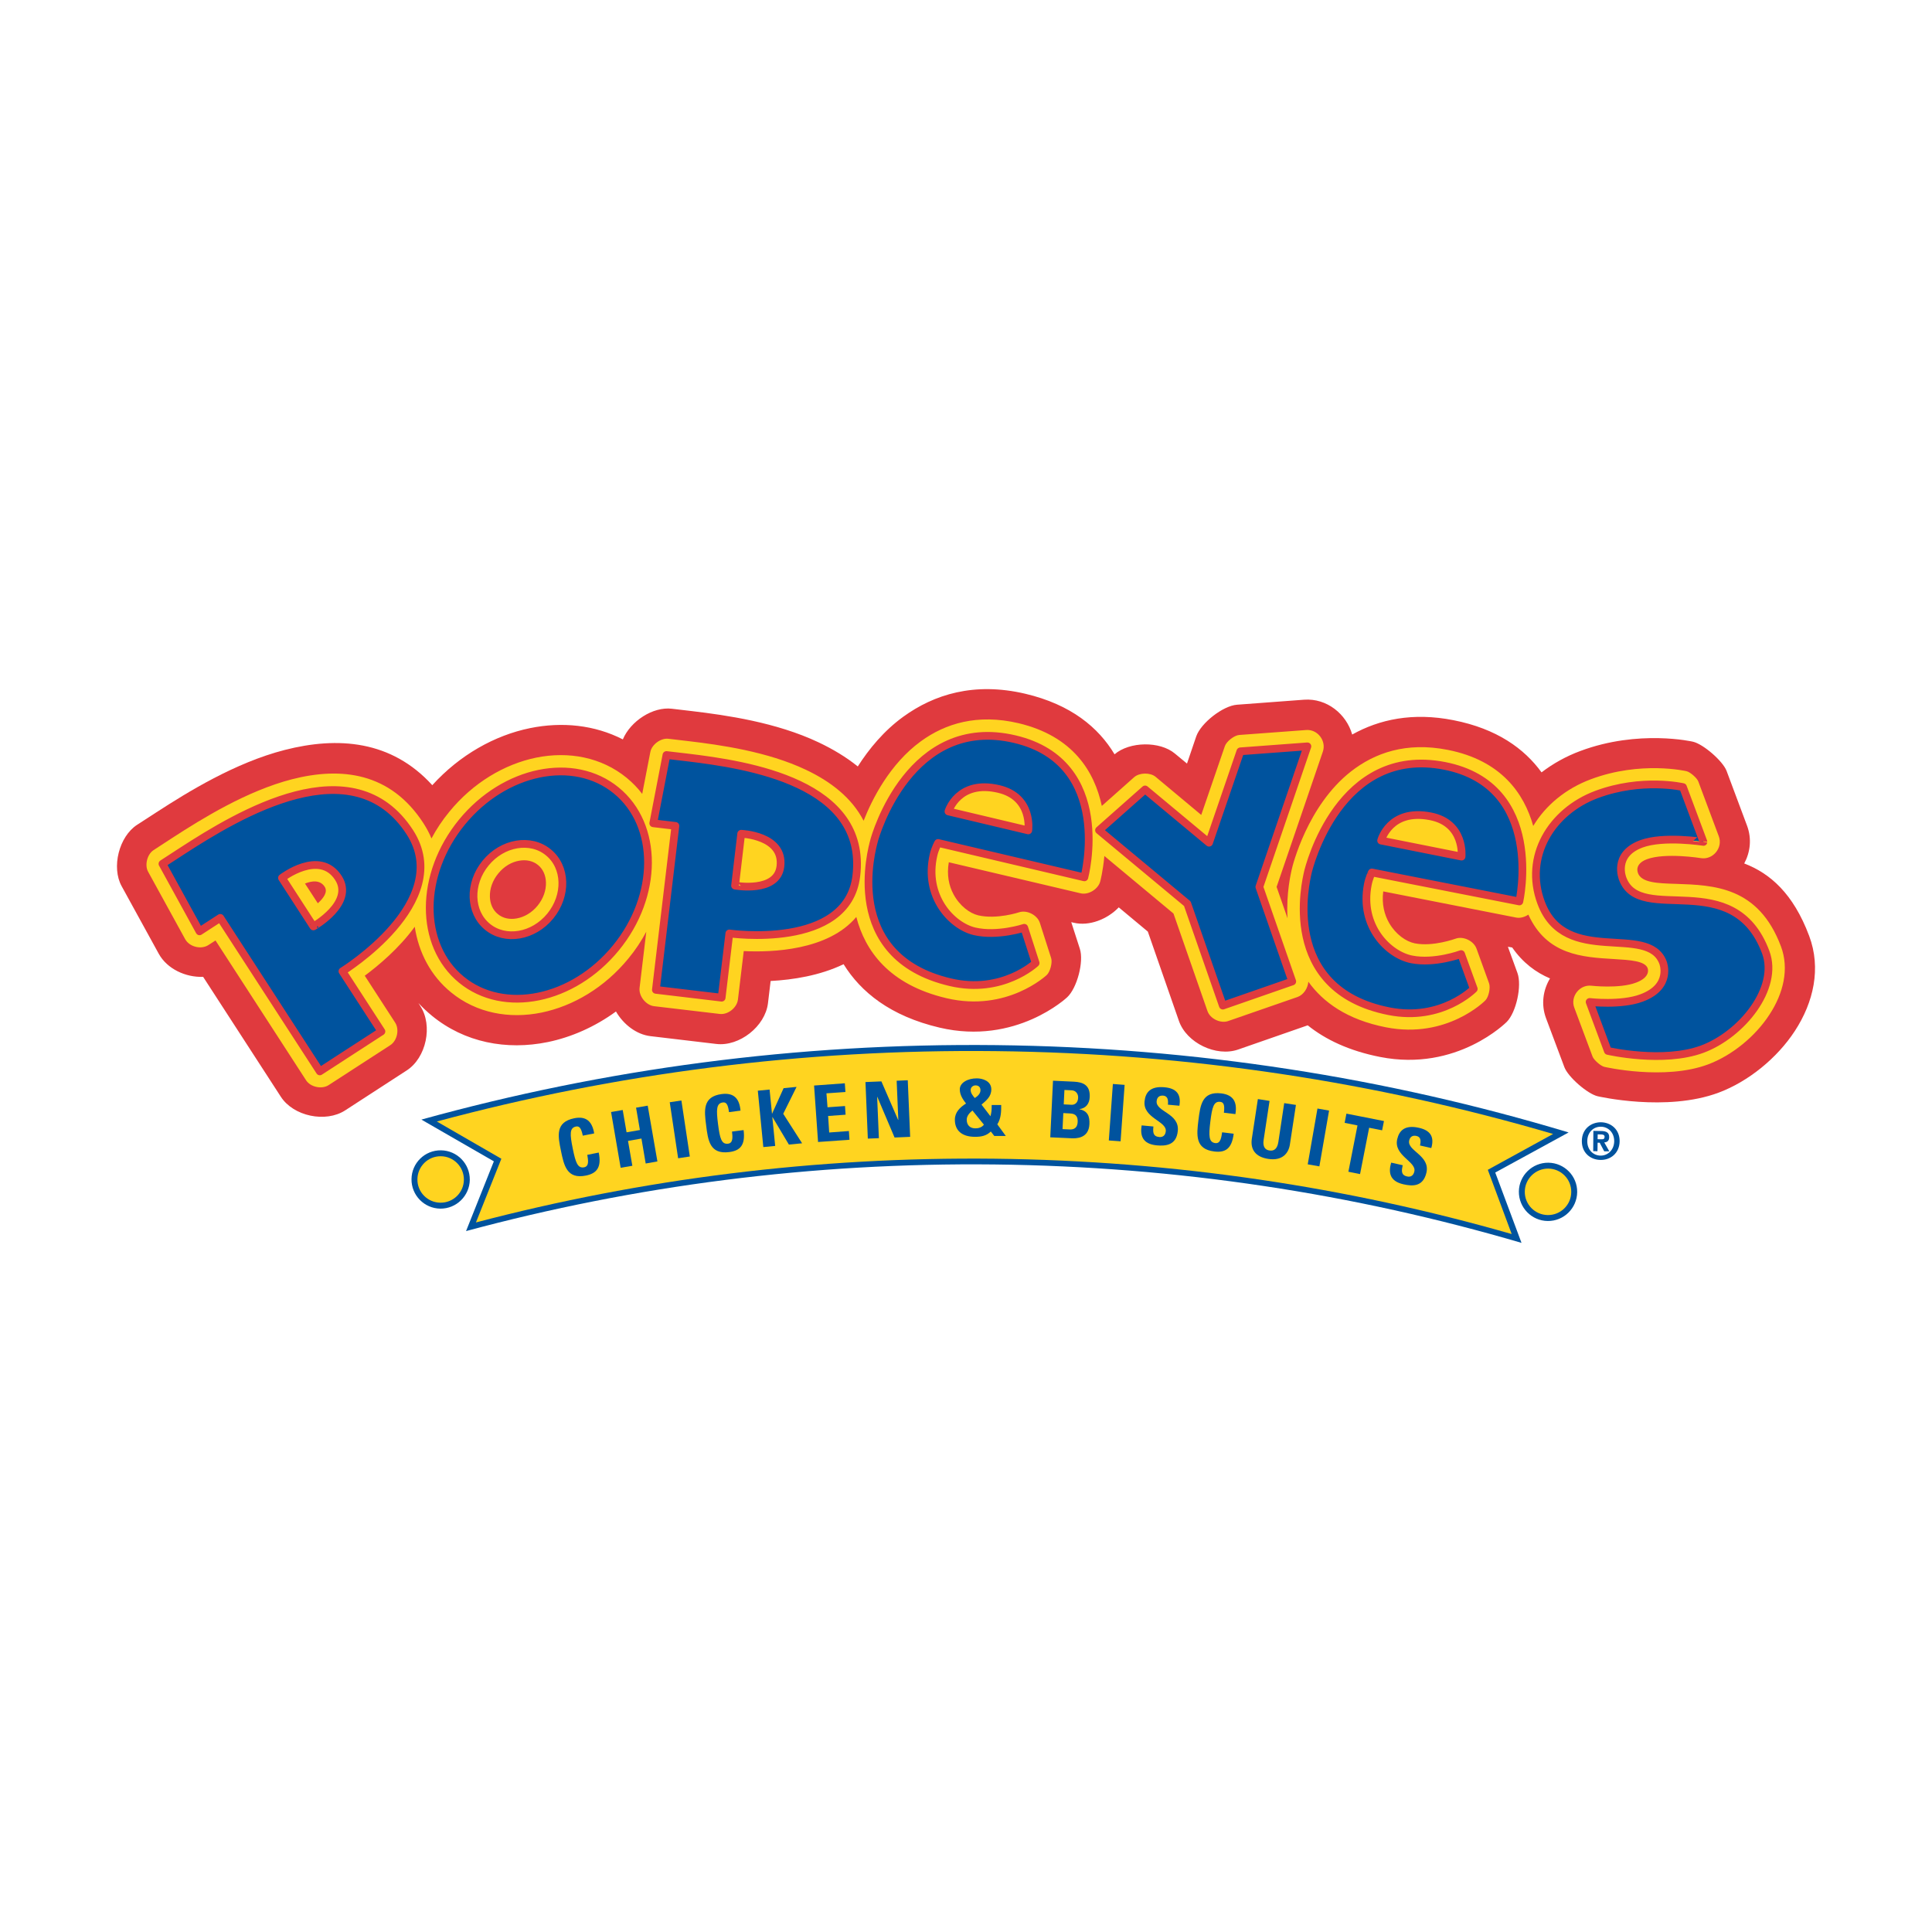 <?xml version="1.0" encoding="iso-8859-1"?>
<!-- Generator: Adobe Illustrator 23.0.1, SVG Export Plug-In . SVG Version: 6.00 Build 0)  -->
<svg version="1.1" id="Layer_1" xmlns="http://www.w3.org/2000/svg" xmlns:xlink="http://www.w3.org/1999/xlink" x="0px" y="0px"
	 viewBox="0 0 512 512" style="enable-background:new 0 0 512 512;" xml:space="preserve">
<g>
	<path style="fill:#E03A3E;" d="M107.789,283.672l-16.322,10.593c-5.178,3.344-13.711,1.558-17.051-3.629l-20.581-31.76
		c-4.658,0.174-9.566-2.115-11.77-6.131l-9.829-17.895c-2.75-4.995-0.703-13.162,4.105-16.273l5.065-3.281
		c8.379-5.433,20.94-13.189,34.029-16.546c14.118-3.62,28.305-2.565,39.123,9.331c7.284-8.018,16.531-13.206,25.888-15.116
		c8.533-1.745,17.15-0.846,24.613,2.983c2.025-4.825,7.947-8.73,13.001-8.125l5.405,0.635c8.994,1.078,22.229,2.948,33.501,8.286
		c3.758,1.782,7.273,3.884,10.357,6.372c2.985-4.671,6.939-9.465,12.033-13.161c8.167-5.922,18.798-9.287,32.348-6.108
		c12.177,2.864,19.435,8.99,23.665,16.051c3.973-3.409,12.004-3.543,15.989-0.199l3.208,2.653l2.45-7.203
		c1.242-3.554,7.083-8.117,10.814-8.393l17.769-1.328c6.054-0.439,11.213,3.816,12.748,9.23c7.152-4.003,16.029-5.944,26.851-3.798
		c11.462,2.252,18.746,7.511,23.328,13.824c3.047-2.333,6.5-4.261,10.261-5.658c15.517-5.806,29.839-2.475,29.861-2.468
		c2.739,0.624,7.917,5.121,8.91,7.725l5.431,14.537c1.3,3.474,0.842,7.059-0.751,10.005c6.801,2.596,13.001,7.94,17.216,19.213
		c3.216,8.566,1.169,17.573-3.805,25.187c-4.68,7.178-12.316,13.394-20.179,16.331c-13.854,5.187-32.014,0.972-32.062,0.963
		c-2.695-0.619-7.874-5.125-8.837-7.731l-4.853-12.942c-1.369-3.679-0.791-7.498,1.055-10.553c-3.706-1.577-7.145-4.074-10.02-8.192
		c-0.15-0.022-0.307-0.049-0.483-0.09l-0.659-0.106l2.531,6.949c1.223,3.358-0.326,10.428-2.842,12.962
		c-0.037,0.013-13.088,13.308-33.531,9.293c-8.265-1.626-14.502-4.614-19.215-8.394c0,0.004-0.033,0.022-0.051,0.022l-18.369,6.394
		c-5.823,2.034-13.678-1.754-15.703-7.569l-8.244-23.683l-7.705-6.42c-3.047,3.179-7.833,5.041-11.906,4.078l-0.681-0.156
		l2.278,7.062c1.11,3.415-0.751,10.422-3.365,12.845c-0.041,0.037-13.539,12.795-33.791,8.046
		c-13.088-3.072-20.903-9.457-25.456-16.813c-6.284,3.02-13.418,4.137-19.336,4.448l-0.703,5.883
		c-0.732,6.14-7.577,11.536-13.704,10.802l-17.45-2.067c-3.71-0.44-7.156-3.116-9.13-6.531c-5.61,4.083-11.822,6.808-18.058,8.099
		c-10.976,2.249-22.079,0.108-30.703-6.963c-1.289-1.055-2.487-2.181-3.582-3.375l0.505,0.811
		C114.762,271.797,112.967,280.323,107.789,283.672L107.789,283.672L107.789,283.672z"/>
	<path style="fill:#FFD420;" d="M436.448,227.709c-3.373,1.256-2.417,3.517-2.391,3.527l0.022,0.156
		c0.974,2.556,5.219,2.694,10.093,2.84c10.053,0.335,21.852,0.718,27.807,16.595c2.219,5.934,0.637,12.428-3.047,18.045
		c-3.761,5.816-9.947,10.829-16.253,13.197c-11.591,4.347-27.484,0.665-27.517,0.656c-0.956-0.215-2.765-1.798-3.117-2.721
		l-4.845-12.966c-1.102-2.934,1.406-6.149,4.501-5.814c0.03,0,7.442,0.855,11.858-0.811c4.014-1.5,3.102-3.749,3.102-3.749
		l-0.008-0.058c-0.718-1.959-4.607-2.186-8.95-2.448c-8.349-0.491-17.82-1.051-22.672-11.777c-0.971,0.656-2.164,0.989-3.215,0.787
		l-35.244-6.936c-0.429,3.335,0.293,6.185,1.596,8.419c1.743,2.992,4.446,4.876,6.764,5.343c4.874,0.962,10.788-1.241,10.803-1.232
		c2.043-0.753,4.787,0.57,5.548,2.613l3.336,9.216c0.424,1.172-0.107,3.66-0.996,4.534c-0.029,0.044-10.104,10.307-26.32,7.123
		c-10.305-2.025-16.674-6.638-20.578-12.087c-0.125,1.714-1.263,3.472-2.842,4.041l-18.391,6.381
		c-2.04,0.725-4.809-0.606-5.504-2.65l-9.005-25.838l-18.318-15.253c-0.363,4.025-1.077,6.714-1.088,6.728
		c-0.538,2.075-3.116,3.651-5.193,3.17l-34.941-8.232c-0.582,3.34,0.022,6.225,1.245,8.487c1.634,3.054,4.27,5.039,6.552,5.579
		c4.904,1.139,10.854-0.802,10.865-0.82c2.069-0.659,4.787,0.743,5.46,2.792l2.999,9.355c0.392,1.179-0.264,3.646-1.172,4.497
		c-0.051,0.031-10.488,9.924-26.565,6.134c-15.282-3.593-21.584-12.618-23.896-21.526c-7.47,8.908-22.416,9.406-29.831,9.038
		l-1.542,12.863c-0.264,2.163-2.662,4.056-4.812,3.798l-17.432-2.058c-2.15-0.271-4.061-2.679-3.823-4.834l1.78-14.89
		c-1.304,2.445-2.868,4.827-4.721,7.066c-6.314,7.716-14.634,12.614-22.995,14.346c-8.631,1.772-17.329,0.133-24.016-5.347
		c-5.398-4.404-8.591-10.567-9.627-17.388c-4.19,5.766-9.683,10.331-13.246,12.975l8.042,12.404
		c1.194,1.822,0.557,4.814-1.275,5.999l-16.333,10.583c-1.809,1.176-4.816,0.539-5.984-1.274l-24.002-37.054l-1.879,1.212
		c-1.941,1.263-5.028,0.489-6.156-1.546l-9.833-17.899c-0.963-1.751-0.227-4.631,1.447-5.708l5.046-3.29
		c7.907-5.116,19.695-12.415,31.652-15.495c13.041-3.33,26.078-1.862,34.852,11.695c0.85,1.333,1.564,2.664,2.102,3.995
		c1.304-2.444,2.864-4.814,4.721-7.066c6.302-7.716,14.634-12.618,22.98-14.346c8.654-1.758,17.336-0.124,24.023,5.339
		c1.568,1.291,2.937,2.703,4.124,4.261l2.153-11.105c0.381-1.985,2.787-3.739,4.768-3.505l5.416,0.637
		c8.463,1.007,20.849,2.761,31.011,7.569c6.621,3.129,12.213,7.467,15.326,13.526c2.19-5.601,6.911-15.066,15.191-21.077
		c6.442-4.68,14.923-7.343,25.837-4.786c14.495,3.424,20.16,12.881,22.097,21.929l8.58-7.623c1.392-1.216,4.23-1.274,5.662-0.099
		l12.107,10.111l6.259-18.232c0.424-1.26,2.494-2.858,3.786-2.957l17.773-1.316c3.014-0.227,5.391,2.867,4.409,5.735l-12.257,35.841
		l2.9,8.313c-0.403-6.714,0.938-12.039,1.07-12.766c0.245-1.245,4.208-17.097,15.732-26.131c6.306-4.924,14.667-7.903,25.653-5.729
		c14.121,2.774,20.222,11.495,22.654,20.169c3.288-5.49,8.654-9.915,15.271-12.382c13.253-4.966,25.316-2.146,25.346-2.137
		c0.96,0.209,2.779,1.793,3.124,2.71l5.435,14.533c1.146,3.023-1.516,6.291-4.702,5.802
		C450.777,227.407,441.289,225.892,436.448,227.709L436.448,227.709L436.448,227.709z M131.93,242.242
		c1.337,1.123,3.146,1.478,4.947,1.161c2.018-0.342,4.043-1.496,5.588-3.384c1.538-1.892,2.285-4.106,2.216-6.18
		c-0.051-1.82-0.743-3.503-2.094-4.599c-1.362-1.108-3.135-1.468-4.959-1.148c-2.025,0.333-4.043,1.493-5.577,3.389
		c-1.56,1.888-2.289,4.1-2.223,6.165C129.879,239.468,130.571,241.151,131.93,242.242L131.93,242.242L131.93,242.242z
		 M86.043,234.996c-1.201-1.842-3.336-1.597-5.219-0.846l3.402,5.228C85.714,238.047,86.941,236.386,86.043,234.996L86.043,234.996
		L86.043,234.996z"/>
	
		<path style="fill-rule:evenodd;clip-rule:evenodd;fill:#00539E;stroke:#E03A3E;stroke-width:2.05;stroke-linejoin:round;stroke-miterlimit:2.613;" d="
		M434.939,223.647c-7.617,2.842-4.904,9.243-4.904,9.243c4.647,12.455,29.337-3.397,37.896,19.444
		c3.552,9.554-6.383,21.795-16.769,25.682c-10.389,3.873-25.067,0.485-25.067,0.485l-4.827-12.971c0,0,8.383,0.972,13.788-1.068
		c8.177-3.038,5.661-9.359,5.661-9.359c-3.951-10.527-25.869,1.304-32.296-15.861c-4.559-12.173,2.637-24.181,14.667-28.687
		c12.037-4.501,22.921-1.966,22.921-1.966l5.424,14.528C451.433,223.118,440.882,221.427,434.939,223.647L434.939,223.647
		L434.939,223.647z M362.487,234.396c-2.183,11.096,5.475,18.642,11.602,19.849c6.094,1.212,13.121-1.402,13.121-1.402l3.351,9.227
		c0,0-8.492,8.664-22.423,5.922c-29.286-5.757-21.936-34.876-21.592-36.587c0.344-1.695,8.445-33.913,36.281-28.442
		c26.745,5.268,19.82,35.931,19.82,35.931l-39.09-7.685C363.556,231.208,362.831,232.623,362.487,234.396L362.487,234.396
		L362.487,234.396z M387.327,227.006c0,0,0.938-8.879-8.225-10.673c-10.866-2.133-13.089,6.425-13.089,6.425L387.327,227.006
		L387.327,227.006L387.327,227.006z M291.251,220.024l12.21-10.814l16.952,14.114l8.298-24.212l17.761-1.319l-12.73,37.249
		l8.716,25.058l-18.395,6.398l-9.408-27.008L291.251,220.024L291.251,220.024L291.251,220.024z M247.401,226.537
		c-2.574,11.003,4.809,18.844,10.859,20.273c6.083,1.41,13.18-0.936,13.18-0.936l3.014,9.346c0,0-8.829,8.335-22.628,5.076
		c-29.048-6.817-20.643-35.642-20.226-37.343c0.384-1.692,9.683-33.58,37.321-27.071c26.507,6.224,18.446,36.625,18.446,36.625
		l-38.767-9.113C248.598,223.395,247.822,224.766,247.401,226.537L247.401,226.537L247.401,226.537z M272.505,220.064
		c0,0,1.271-8.839-7.826-10.976c-10.778-2.534-13.33,5.953-13.33,5.953L272.505,220.064L272.505,220.064L272.505,220.064z
		 M191.245,264.396l-17.428-2.075l5.171-43.451l-5.867-0.694l3.494-18.086l5.405,0.628c16.322,1.95,47.864,6.758,44.912,31.397
		c-2.344,19.73-33.651,15.254-33.651,15.254L191.245,264.396L191.245,264.396L191.245,264.396z M206.821,229.578
		c0.97-8.22-10.397-8.624-10.397-8.624l-1.626,13.746C194.798,234.7,205.989,236.738,206.821,229.578L206.821,229.578
		L206.821,229.578z M122.423,217.874c11.32-13.834,29.641-17.606,40.899-8.384c11.25,9.212,11.21,27.904-0.135,41.75
		c-11.342,13.852-29.649,17.6-40.902,8.388C111.023,250.407,111.096,231.724,122.423,217.874L122.423,217.874L122.423,217.874z
		 M129.176,245.607c4.728,3.878,12.202,2.613,16.659-2.84c4.453-5.464,4.248-13.011-0.516-16.888
		c-4.728-3.878-12.18-2.606-16.634,2.849C124.228,234.165,124.441,241.738,129.176,245.607L129.176,245.607L129.176,245.607z
		 M101.084,273.343L84.754,283.93l-26.378-40.683l-5.501,3.567l-9.822-17.899l5.046-3.281c15.289-9.915,45.553-28.158,60.506-5.088
		c11.979,18.494-17.86,36.852-17.86,36.852L101.084,273.343L101.084,273.343L101.084,273.343z M89.669,232.638
		c-4.984-7.676-14.945,0.018-14.945,0.018l8.328,12.861C83.051,245.518,94.027,239.343,89.669,232.638L89.669,232.638
		L89.669,232.638z"/>
	<path style="fill-rule:evenodd;clip-rule:evenodd;fill:#00539E;" d="M263.928,276.966c-52.749-0.588-103.818,6.317-152.253,19.737
		l19.201,11.065l-7.368,18.481c44.605-12.021,91.586-18.197,140.069-17.653c48.472,0.544,95.318,7.766,139.641,20.779l-6.962-18.642
		l19.442-10.624C367.581,285.613,316.667,277.554,263.928,276.966L263.928,276.966L263.928,276.966z"/>
	<path style="fill-rule:evenodd;clip-rule:evenodd;fill:#FFD420;" d="M263.917,278.559c-51.273-0.582-100.965,5.946-148.148,18.651
		l17.095,9.872l-6.735,16.879c43.847-11.523,89.953-17.421,137.455-16.891c47.512,0.544,93.48,7.461,137.03,19.964l-6.328-17.022
		l17.304-9.501C364.71,286.757,315.187,279.131,263.917,278.559L263.917,278.559L263.917,278.559z"/>
	<path style="fill-rule:evenodd;clip-rule:evenodd;fill:#00539E;" d="M116.699,320.302c-4.277-0.046-7.694-3.558-7.646-7.815
		c0.04-4.279,3.537-7.698,7.826-7.639c4.244,0.053,7.665,3.543,7.625,7.813C124.433,316.913,120.947,320.337,116.699,320.302
		L116.699,320.302L116.699,320.302z"/>
	<path style="fill-rule:evenodd;clip-rule:evenodd;fill:#FFD420;" d="M116.717,318.726c-3.424-0.037-6.145-2.814-6.098-6.22
		c0.037-3.397,2.82-6.14,6.226-6.09c3.387,0.03,6.127,2.835,6.09,6.233C122.906,316.051,120.112,318.76,116.717,318.726
		L116.717,318.726L116.717,318.726z"/>
	<path style="fill-rule:evenodd;clip-rule:evenodd;fill:#00539E;" d="M410.161,323.578c4.256,0.049,7.749-3.375,7.808-7.639
		c0.062-4.266-3.376-7.762-7.635-7.809c-4.256-0.04-7.764,3.375-7.819,7.626C402.474,320.035,405.898,323.53,410.161,323.578
		L410.161,323.578L410.161,323.578z"/>
	<path style="fill-rule:evenodd;clip-rule:evenodd;fill:#FFD420;" d="M410.175,322.003c3.398,0.038,6.2-2.696,6.222-6.083
		c0.055-3.406-2.684-6.193-6.083-6.233c-3.387-0.022-6.196,2.706-6.229,6.096C404.041,319.18,406.77,321.963,410.175,322.003
		L410.175,322.003L410.175,322.003z"/>
	<path style="fill-rule:evenodd;clip-rule:evenodd;fill:#00539E;" d="M148.655,304.963c-0.802-3.891-1.545-7.588,3.526-8.615
		c3.135-0.646,4.757,0.828,5.285,4.019l-3.025,0.597c-0.392-1.941-0.879-2.604-1.794-2.423c-1.732,0.344-1.634,2.022-0.868,5.807
		c0.762,3.763,1.3,5.33,3.036,4.997c1.432-0.304,1-2.117,0.82-3.3l3.036-0.606c0.795,3.922-0.52,5.508-3.38,6.096
		C150.211,312.571,149.446,308.814,148.655,304.963L148.655,304.963L148.655,304.963z"/>
	<polygon style="fill-rule:evenodd;clip-rule:evenodd;fill:#00539E;" points="169.58,299.465 168.562,293.543 171.65,293.012 
		174.22,307.794 171.115,308.342 169.991,301.726 166.431,302.354 167.581,308.944 164.479,309.473 161.941,294.696 
		165.025,294.162 166.046,300.074 169.58,299.465 169.58,299.465 	"/>
	<polygon style="fill-rule:evenodd;clip-rule:evenodd;fill:#00539E;" points="179.71,306.954 177.487,292.104 180.581,291.641 
		182.811,306.485 179.71,306.954 179.71,306.954 	"/>
	<path style="fill-rule:evenodd;clip-rule:evenodd;fill:#00539E;" d="M187.14,298.274c-0.516-3.939-0.989-7.679,4.149-8.342
		c3.175-0.397,4.676,1.183,4.955,4.395l-3.054,0.399c-0.242-1.976-0.692-2.694-1.622-2.564c-1.751,0.223-1.765,1.901-1.282,5.726
		c0.487,3.807,0.912,5.424,2.67,5.2c1.45-0.187,1.15-2.04,1.036-3.21l3.069-0.392c0.509,3.981-0.904,5.464-3.819,5.823
		C188.103,305.974,187.62,302.177,187.14,298.274L187.14,298.274L187.14,298.274z"/>
	<polygon style="fill-rule:evenodd;clip-rule:evenodd;fill:#00539E;" points="207.663,288.374 211.098,288.039 207.564,295.164 
		212.57,302.986 209.062,303.325 204.708,296.019 204.675,296.028 205.432,303.685 202.287,303.988 200.829,289.046 
		203.946,288.742 204.587,295.136 204.616,295.127 207.663,288.374 207.663,288.374 	"/>
	<polygon style="fill-rule:evenodd;clip-rule:evenodd;fill:#00539E;" points="216.792,302.64 215.738,287.678 223.886,287.081 
		224.051,289.392 219.019,289.745 219.301,293.441 223.937,293.111 224.091,295.409 219.462,295.746 219.744,300.124 
		224.963,299.732 225.12,302.05 216.792,302.64 216.792,302.64 	"/>
	<polygon style="fill-rule:evenodd;clip-rule:evenodd;fill:#00539E;" points="229.983,301.744 229.357,286.757 233.58,286.579 
		238.015,296.793 238.062,296.784 237.623,286.406 240.567,286.275 241.201,301.276 237.07,301.455 232.488,290.661 
		232.452,290.661 232.913,301.629 229.983,301.744 229.983,301.744 	"/>
	<path style="fill-rule:evenodd;clip-rule:evenodd;fill:#00539E;" d="M262.58,299.856c-1.19,1.17-2.578,1.419-4.182,1.412
		c-3.446,0-5.365-1.635-5.347-4.556c0.007-1.994,1.388-3.272,2.955-4.27c-0.784-1.024-1.652-2.217-1.652-3.776
		c0.007-1.664,2.003-2.908,4.541-2.889c1.439,0,3.816,0.659,3.816,2.93c-0.018,1.968-1.377,2.948-2.593,4.03l2.362,3.076
		c0.264-0.961,0.33-1.536,0.33-2.979h2.52c0.008,1.567,0.008,3.517-1.029,5.125l2.252,3.089l-3.058-0.008L262.58,299.856
		L262.58,299.856L262.58,299.856z M257.713,294.296c-0.743,0.588-1.52,1.419-1.52,2.417c0,1.447,0.849,2.311,2.289,2.311
		c0.871,0.009,1.747-0.28,2.263-0.979L257.713,294.296l2.124-5.365c0-0.793-0.473-1.283-1.293-1.293
		c-0.655-0.007-1.303,0.469-1.303,1.194c-0.011,0.851,0.546,1.509,1.084,2.155c0.729-0.458,1.501-1.126,1.513-2.057L257.713,294.296
		L257.713,294.296L257.713,294.296z"/>
	<path style="fill-rule:evenodd;clip-rule:evenodd;fill:#00539E;" d="M278.331,301.402l0.725-15.005l5.57,0.262
		c2.388,0.121,4.325,0.901,4.16,4.092c-0.077,1.723-0.981,2.939-2.703,3.175v0.049c2.193,0.436,2.724,1.888,2.626,3.94
		c-0.187,3.798-3.494,3.811-4.841,3.735L278.331,301.402L278.331,301.402L278.331,301.402z M281.583,299.228l1.739,0.081
		c0.656,0.048,2.172,0.088,2.271-1.999c0.059-1.322-0.417-2.159-1.977-2.23l-1.827-0.099L281.583,299.228l0.318-6.559l2.088,0.108
		c0.689,0.029,1.666-0.375,1.725-1.84c0.059-1.095-0.652-1.941-1.695-1.994l-1.937-0.09l-0.18,3.816L281.583,299.228
		L281.583,299.228L281.583,299.228z"/>
	<polygon style="fill-rule:evenodd;clip-rule:evenodd;fill:#00539E;" points="293.848,302.233 294.924,287.264 298.037,287.501 
		296.968,302.461 293.848,302.233 293.848,302.233 	"/>
	<path style="fill-rule:evenodd;clip-rule:evenodd;fill:#00539E;" d="M306.515,303.53c-3.856-0.383-4.376-2.721-3.97-5.29
		l3.12,0.295c-0.128,1.428-0.18,2.616,1.534,2.787c1.062,0.097,1.648-0.525,1.747-1.545c0.245-2.69-6.043-3.455-5.633-7.881
		c0.227-2.355,1.516-4.118,5.325-3.758c3.054,0.284,4.435,1.789,3.911,4.893l-3.04-0.28c0.099-1.11,0.04-2.261-1.223-2.4
		c-1.007-0.088-1.663,0.41-1.765,1.461c-0.271,2.837,6.065,3.17,5.61,7.872C311.766,303.548,308.888,303.742,306.515,303.53
		L306.515,303.53L306.515,303.53z"/>
	<path style="fill-rule:evenodd;clip-rule:evenodd;fill:#00539E;" d="M317.597,296.843c0.498-3.946,0.941-7.7,6.083-7.081
		c3.171,0.401,4.248,2.302,3.717,5.486l-3.051-0.364c0.242-1.986-0.011-2.761-0.941-2.882c-1.761-0.222-2.175,1.412-2.651,5.228
		c-0.462,3.812-0.421,5.495,1.329,5.704c1.439,0.174,1.597-1.688,1.791-2.864l3.065,0.375c-0.48,3.993-2.223,5.07-5.138,4.709
		C316.667,304.535,317.12,300.737,317.597,296.843L317.597,296.843L317.597,296.843z"/>
	<path style="fill-rule:evenodd;clip-rule:evenodd;fill:#00539E;" d="M343.436,292.816l-1.604,10.508
		c-0.344,2.221-1.934,4.382-5.731,3.798c-3.413-0.513-4.768-2.538-4.355-5.321l1.604-10.538l3.095,0.485l-1.564,10.316
		c-0.286,1.826,0.388,2.659,1.523,2.827c1.352,0.222,2.113-0.601,2.37-2.236l1.556-10.316L343.436,292.816L343.436,292.816
		L343.436,292.816z"/>
	<polygon style="fill-rule:evenodd;clip-rule:evenodd;fill:#00539E;" points="346.56,308.561 349.142,293.77 352.218,294.318 
		349.648,309.1 346.56,308.561 346.56,308.561 	"/>
	<polygon style="fill-rule:evenodd;clip-rule:evenodd;fill:#00539E;" points="366.764,297.086 366.277,299.545 362.839,298.868 
		360.429,311.143 357.338,310.528 359.748,298.253 356.342,297.568 356.818,295.127 366.764,297.086 366.764,297.086 	"/>
	<path style="fill-rule:evenodd;clip-rule:evenodd;fill:#00539E;" d="M371.943,313.855c-3.787-0.851-3.992-3.25-3.267-5.748
		l3.054,0.689c-0.293,1.399-0.516,2.606,1.176,2.976c1.036,0.243,1.699-0.33,1.908-1.322c0.608-2.624-5.534-4.176-4.541-8.546
		c0.527-2.292,2.029-3.86,5.746-3.027c2.996,0.659,4.171,2.342,3.289,5.365l-2.996-0.677c0.253-1.095,0.311-2.252-0.923-2.523
		c-0.996-0.223-1.699,0.169-1.937,1.192c-0.626,2.783,5.603,3.928,4.567,8.522C377.143,314.562,374.276,314.384,371.943,313.855
		L371.943,313.855L371.943,313.855z"/>
	<path style="fill-rule:evenodd;clip-rule:evenodd;fill:#00539E;" d="M423.348,305.083l-1.135-0.016l0.048-5.374l2.003,0.034
		c1.395,0.006,2.216,0.423,2.186,1.639c-0.007,0.998-0.579,1.34-1.304,1.39l1.344,2.358h-1.352l-1.208-2.287h-0.549L423.348,305.083
		L423.348,305.083L423.348,305.083z M424.403,301.922c0.52,0.018,0.824-0.09,0.831-0.685c-0.007-0.549-0.586-0.603-1.029-0.597
		l-0.798-0.027l-0.026,1.291L424.403,301.922L424.403,301.922L424.403,301.922z M424.157,307.393
		c-2.655-0.026-4.999-1.879-4.951-5.039c0.025-3.144,2.406-4.955,5.069-4.942c2.644,0.044,4.977,1.897,4.944,5.048
		C429.178,305.614,426.801,307.443,424.157,307.393l0.088-8.802c-1.967-0.022-3.575,1.478-3.6,3.794
		c-0.033,2.289,1.545,3.847,3.53,3.866l0,0c1.923,0.016,3.574-1.511,3.607-3.794c0.025-2.307-1.589-3.86-3.537-3.866
		L424.157,307.393L424.157,307.393L424.157,307.393z"/>
</g>
</svg>
